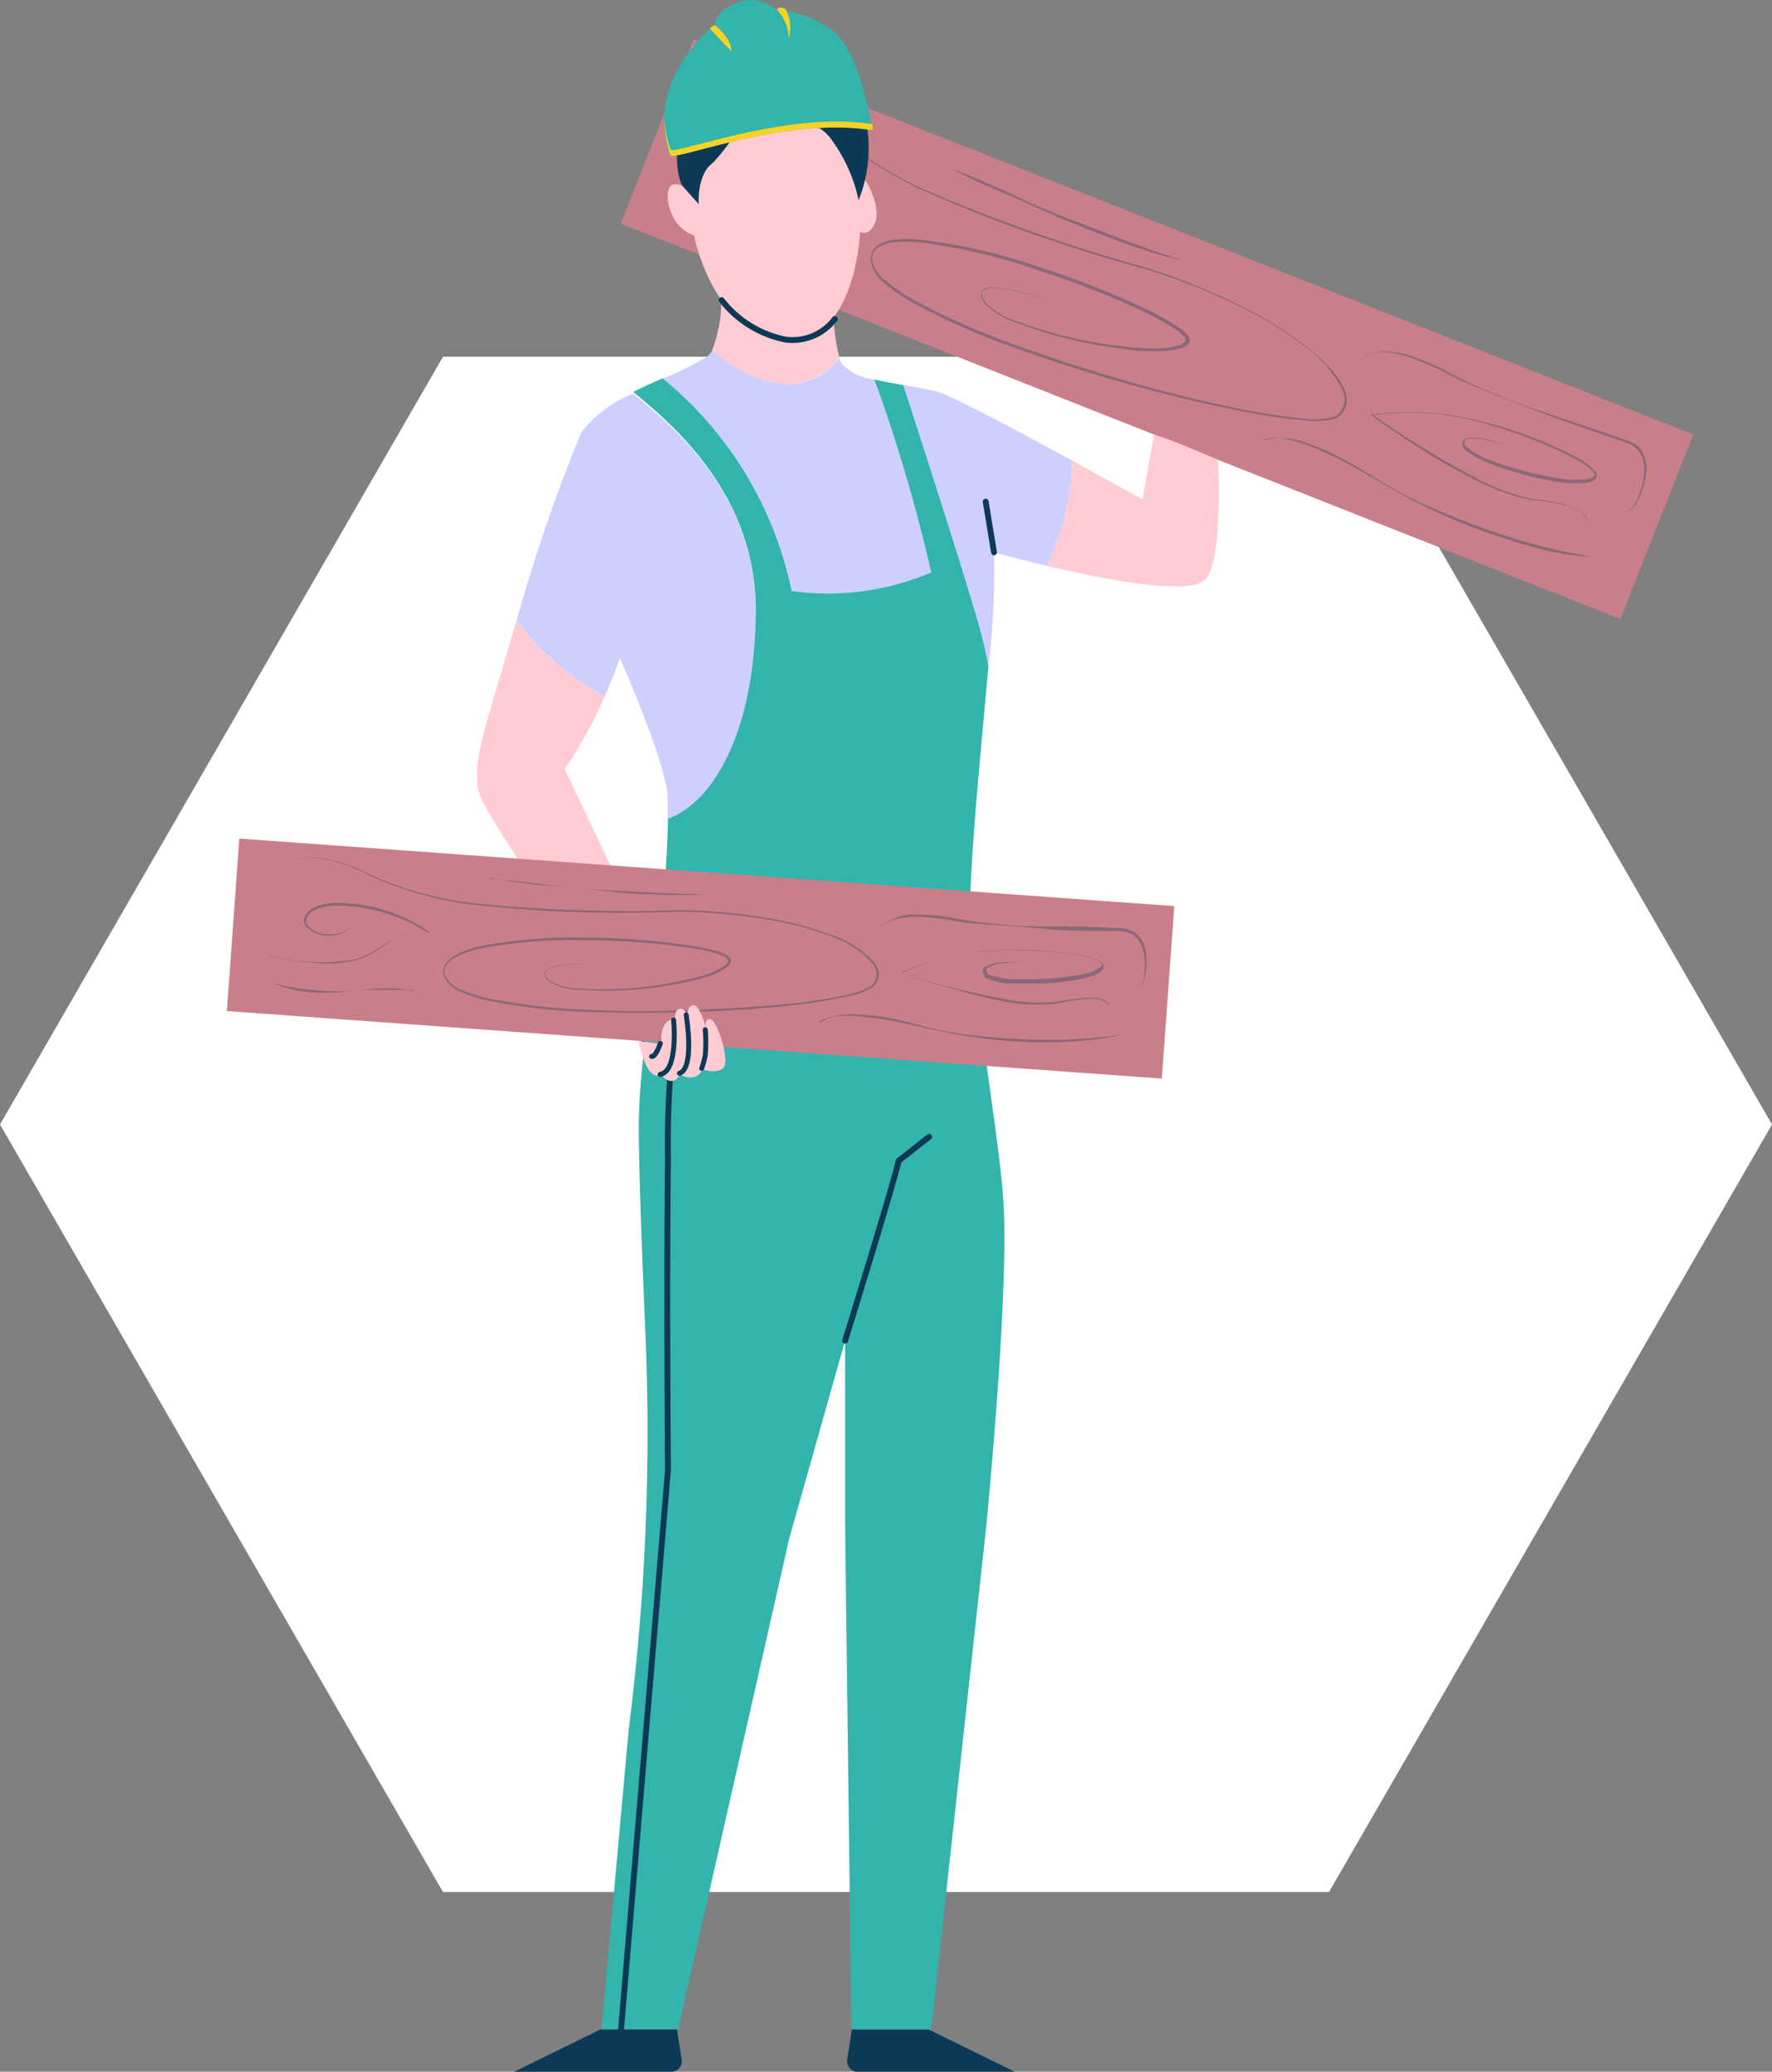 <svg xmlns="http://www.w3.org/2000/svg" xmlns:xlink="http://www.w3.org/1999/xlink" viewBox="0 0 78.92 92.23"><rect x="0" y="0" width="78.92" height="92.23" fill="#808080" stroke="none"/><defs><style>.cls-1,.cls-13,.cls-9{fill:none;}.cls-2{fill:#fff;}.cls-3{fill:#c97f89;}.cls-4{opacity:0.33;}.cls-5{clip-path:url(#clip-path);}.cls-6{fill:#0c3956;}.cls-7{fill:#cecfff;}.cls-8{fill:#ffccd3;}.cls-13,.cls-9{stroke:#0c3956;stroke-linecap:round;stroke-linejoin:round;}.cls-9{stroke-width:0.26px;}.cls-10{fill:#33b4ac;}.cls-11{fill:#fad225;}.cls-12{clip-path:url(#clip-path-2);}.cls-13{stroke-width:0.22px;}</style><clipPath id="clip-path"><rect class="cls-1" x="30.32" y="3.67" width="43.01" height="21.16"></rect></clipPath><clipPath id="clip-path-2"><rect class="cls-1" x="11.99" y="38.19" width="39.09" height="8.23"></rect></clipPath></defs><g id="Calque_2" data-name="Calque 2"><g id="R&#xE9;nover_zone_3" data-name="R&#xE9;nover / zone 3"><polygon class="cls-2" points="59.19 15.88 19.73 15.88 0 50.06 19.73 84.23 59.19 84.23 78.92 50.06 59.19 15.88"></polygon><rect class="cls-3" x="47.11" y="-9.28" width="8.83" height="47.87" transform="translate(18.96 57.18) rotate(-68.43)"></rect><g class="cls-4"><g class="cls-5"><path class="cls-6" d="M32.1,4a2.69,2.69,0,0,1,2.54,0,8.2,8.2,0,0,1,2.12,1.58,17.86,17.86,0,0,0,4.41,2.86,76.86,76.86,0,0,0,10,3.51A28.45,28.45,0,0,1,56,14a17.24,17.24,0,0,1,2.21,1.46,7.55,7.55,0,0,1,1,.9,3.22,3.22,0,0,1,.72,1.11,1.1,1.1,0,0,1,0,.67.85.85,0,0,1-.44.49,3.46,3.46,0,0,1-1.32.09,23.26,23.26,0,0,1-2.62-.37c-1.73-.32-3.44-.74-5.14-1.21s-3.39-1-5-1.58a31.18,31.18,0,0,1-4.84-2.13,7.67,7.67,0,0,1-1.1-.76,1.66,1.66,0,0,1-.7-1.14.77.77,0,0,1,.33-.61,1.92,1.92,0,0,1,.64-.24,6,6,0,0,1,1.34,0,25.26,25.26,0,0,1,5.16,1.19,39.89,39.89,0,0,1,4.92,1.94,13.2,13.2,0,0,1,1.16.65,2.6,2.6,0,0,1,.53.41c.07.09.18.19.14.35a.52.52,0,0,1-.27.24,3.39,3.39,0,0,1-1.33.17c-.44,0-.88,0-1.32-.1a19.64,19.64,0,0,1-5.12-1.29,3.05,3.05,0,0,1-1.1-.74.85.85,0,0,1-.15-.3.27.27,0,0,1,.09-.31,1.17,1.17,0,0,1,.66-.08,12.51,12.51,0,0,1,2.56.66h0a13.51,13.51,0,0,0-2.56-.64,1.12,1.12,0,0,0-.63.08.21.21,0,0,0-.08.27.76.76,0,0,0,.15.28,3,3,0,0,0,1.08.72A19.5,19.5,0,0,0,50,15.42c.43.05.87.08,1.31.09a3.42,3.42,0,0,0,1.28-.17.42.42,0,0,0,.21-.18c0-.06,0-.16-.12-.23a2.54,2.54,0,0,0-.51-.39c-.37-.23-.76-.43-1.15-.63A39.08,39.08,0,0,0,46.13,12,24.53,24.53,0,0,0,41,10.8a5.13,5.13,0,0,0-1.3,0,1.5,1.5,0,0,0-.59.22.61.61,0,0,0-.28.51,1.53,1.53,0,0,0,.66,1,8.18,8.18,0,0,0,1.07.75,31.93,31.93,0,0,0,4.82,2.13c1.65.6,3.33,1.13,5,1.61s3.4.9,5.13,1.24a26.05,26.05,0,0,0,2.61.38,3.32,3.32,0,0,0,1.3-.09.79.79,0,0,0,.41-.47,1,1,0,0,0,0-.63,5.17,5.17,0,0,0-1.68-2,17.1,17.1,0,0,0-2.21-1.44A28.33,28.33,0,0,0,51.09,12a68.92,68.92,0,0,1-10-3.53,18.49,18.49,0,0,1-4.41-2.9A8,8,0,0,0,34.63,4a2.68,2.68,0,0,0-2.52,0h0"></path><path class="cls-6" d="M30.56,7.9a10.6,10.6,0,0,0,3.95,1.48,3.3,3.3,0,0,0,1-.06c.35-.07.68-.19,1-.28a3.71,3.71,0,0,1,2.11.17l0,0a9,9,0,0,0-3.94-2.73,3.35,3.35,0,0,0-1.17-.17,1,1,0,0,0-.53.17.43.43,0,0,0-.12.5,1.46,1.46,0,0,0,.87.74,1.66,1.66,0,0,0,1.18,0h0a1.56,1.56,0,0,1-1.2.06,1.52,1.52,0,0,1-1-.77.54.54,0,0,1,.14-.62,1,1,0,0,1,.6-.22,3.43,3.43,0,0,1,1.23.18A8.4,8.4,0,0,1,38.7,9.22a0,0,0,0,1,0,0h0a5.33,5.33,0,0,0-1-.25,2.66,2.66,0,0,0-1,.09c-.34.09-.67.22-1,.3a3.21,3.21,0,0,1-1.07.08,6.76,6.76,0,0,1-2.07-.56,13,13,0,0,1-1.87-1h0"></path><path class="cls-6" d="M37,11.77c-.55-.23-1.13-.38-1.7-.56a13.58,13.58,0,0,0-1.75-.44,8.19,8.19,0,0,1-1.73-.58,6.25,6.25,0,0,1-1.53-1h0a13.94,13.94,0,0,0,3.27,1.47c.57.18,1.17.27,1.76.41a6.39,6.39,0,0,1,1.68.66h0"></path><path class="cls-6" d="M56.34,19.59a3.09,3.09,0,0,1,1.94.17,10,10,0,0,1,1.79.82c.58.31,1.12.68,1.68,1a16.86,16.86,0,0,0,1.74.9,34.63,34.63,0,0,0,3.67,1.4,23.37,23.37,0,0,0,3.8.91,0,0,0,0,1,0,0h0A12.8,12.8,0,0,1,69,24.54,18.57,18.57,0,0,1,67.11,24a24,24,0,0,1-3.65-1.46c-1.19-.56-2.29-1.28-3.44-1.9a16,16,0,0,0-1.78-.82,6.12,6.12,0,0,0-.93-.26,2,2,0,0,0-1,0h0Z"></path><path class="cls-6" d="M70.68,23.16a.82.82,0,0,0-.46-.47,2.26,2.26,0,0,0-.63-.23,8.67,8.67,0,0,0-1.34-.2,8.74,8.74,0,0,1-2.58-.92A26.42,26.42,0,0,1,63.3,20c-.77-.49-1.52-1-2.26-1.54,0,0,0,0,0,0h0a13,13,0,0,1,4.78.26,19.26,19.26,0,0,1,4.5,1.69,5.5,5.5,0,0,1,.5.34,1,1,0,0,1,.22.24.26.26,0,0,1,0,.36,1.06,1.06,0,0,1-.61.16,6.08,6.08,0,0,1-.61,0,12.71,12.71,0,0,1-2.36-.5q-.57-.16-1.14-.39a4,4,0,0,1-1.06-.59.31.31,0,0,1-.12-.29.26.26,0,0,1,.21-.23,1.39,1.39,0,0,1,.61,0,6.67,6.67,0,0,1,1.16.33h0a7.57,7.57,0,0,0-1.16-.29,1.42,1.42,0,0,0-.58,0c-.2,0-.21.29,0,.4a3.55,3.55,0,0,0,1,.54,10.88,10.88,0,0,0,1.14.38,15.29,15.29,0,0,0,2.33.48c.2,0,.4,0,.59,0a.91.91,0,0,0,.53-.13c.11-.08,0-.27-.19-.38a3.23,3.23,0,0,0-.49-.33,17,17,0,0,0-2.17-1,23.3,23.3,0,0,0-2.28-.74,12.07,12.07,0,0,0-4.75-.28v-.06a41.06,41.06,0,0,0,4.65,2.85,8.94,8.94,0,0,0,2.54.94,7.91,7.91,0,0,1,1.35.22,2.47,2.47,0,0,1,.63.26.85.85,0,0,1,.46.49h0"></path><path class="cls-6" d="M60.79,15.87a1.63,1.63,0,0,1,1-.22,4.28,4.28,0,0,1,1,.18,9.5,9.5,0,0,1,1.87.83,28,28,0,0,0,3.75,1.57c1.28.44,2.57.86,3.86,1.31a3.26,3.26,0,0,1,.48.2.85.85,0,0,1,.39.36,1.58,1.58,0,0,1,.17,1,3.31,3.31,0,0,1-.28,1,1.85,1.85,0,0,1-.63.8h0a1.92,1.92,0,0,0,.58-.82,3.54,3.54,0,0,0,.24-1,1.52,1.52,0,0,0-.18-.94,1.44,1.44,0,0,0-.81-.5c-1.28-.45-2.57-.88-3.84-1.37s-2.54-.95-3.77-1.55a13.88,13.88,0,0,0-1.85-.82,4.18,4.18,0,0,0-1-.21,1.65,1.65,0,0,0-1,.16h0"></path><path class="cls-6" d="M42.45,7.52c.86.35,1.71.71,2.55,1.09a26,26,0,0,0,2.54,1.1l2.59,1c.87.32,1.73.63,2.61.91h0a24.6,24.6,0,0,1-2.66-.79c-.87-.31-1.73-.66-2.57-1S45.81,9.06,45,8.72,43.26,8,42.45,7.53h0"></path></g></g><path class="cls-7" d="M35.26,26.31a11.68,11.68,0,0,0,6.21-.83,71,71,0,0,0-2.53-8.59,2.32,2.32,0,0,1-1.43-.68,1.57,1.57,0,0,1-.13-.29,2.78,2.78,0,0,1-2.51,1.16,5.56,5.56,0,0,1-3.13-1.5,1.23,1.23,0,0,1-.22.27,12.44,12.44,0,0,1-2,1,16.63,16.63,0,0,1,5.75,9.48"></path><path class="cls-8" d="M51.4,19.36l-.52,2.87-3.12-1.72a11.73,11.73,0,0,1-1.14,4.68c2.48.59,6.14,1.31,7,.66.62-.48.73-2.89.63-5.38-1.1-.46-1.86-.81-2.82-1.11"></path><path class="cls-7" d="M26.93,31c.23-.51.46-1.08.68-1.7,0,0,2.07,4.66,2.13,6.22,0,.27,0,.6,0,1,2-.7,4-3.81,3.91-9.37,0-5.1-3.64-8.16-5.46-9.63a5.55,5.55,0,0,0-2.31,1.74A78.07,78.07,0,0,0,23,27.64,12.06,12.06,0,0,0,26.93,31"></path><path class="cls-8" d="M37.38,15.92a9.25,9.25,0,0,1-.26-2.33l-5-.46a6.12,6.12,0,0,1-.4,2.45,5.56,5.56,0,0,0,3.13,1.5,2.78,2.78,0,0,0,2.51-1.16"></path><path class="cls-7" d="M41.75,17.44c-.38-.11-.94-.2-1.52-.3.62,1.92,2.89,8.9,3.48,11.11.13.5.23,1,.31,1.43a35.2,35.2,0,0,0,.25-5.09s1,.28,2.35.6a11.73,11.73,0,0,0,1.14-4.68c-2.38-1.3-5.35-2.88-6-3.07"></path><path class="cls-8" d="M25.15,34.24A19.61,19.61,0,0,0,26.93,31,12.06,12.06,0,0,1,23,27.64l-.86,2.91c-.81,2.75-1,3.47-.85,4.6S28.45,46,28.7,46.36c.14-1.36.32-2.7.46-3.64Z"></path><path class="cls-9" d="M30.1,44.69l-.94-2c-.14.94-.32,2.28-.46,3.64h0A9.31,9.31,0,0,0,30.1,44.69Z"></path><path class="cls-10" d="M44.66,53.07c-.35-3.82-1.39-9.19-1.45-12.68,0-2.17.47-6.92.81-10.71-.08-.45-.18-.93-.31-1.43-.59-2.21-2.86-9.19-3.48-11.11-.44-.07-.88-.15-1.29-.25a71,71,0,0,1,2.53,8.59,11.68,11.68,0,0,1-6.21.83,16.56,16.56,0,0,0-5.75-9.47c-.42.19-.88.39-1.31.61C30,18.92,33.62,22,33.66,27.08c0,5.56-1.95,8.67-3.91,9.37a42.78,42.78,0,0,1-.43,5.33c0,.22-.1.55-.16.94l.94,2a9.31,9.31,0,0,1-1.39,1.68h0c-.12,1.12-.22,2.25-.25,3.19-.05,1.22.1,5.52.28,9.66A104.4,104.4,0,0,1,28,77L26.79,90.35H30.2l4.95-21.86,2.49-8.81V68l.28,22.4h3.55L43.92,68s1.1-11.06.74-14.88"></path><path class="cls-8" d="M25.92,35.88l4.18,8.81a4.56,4.56,0,0,1-1.39,1.68l-6.16-9Z"></path><line class="cls-9" x1="44.27" y1="24.59" x2="43.9" y2="22.33"></line><path class="cls-9" d="M30.36,43.64a43.13,43.13,0,0,0-.61,8c-.07,5.8,0,13.8,0,13.8L27.66,90.35"></path><path class="cls-9" d="M37.64,59.68s2.23-7.19,2.38-8l1.36-1.07"></path><path class="cls-8" d="M30.91,8.64s-.62-.62-1-.39-.17,1.84,1,2.23c0,0,.81,4.32,4,4.64s3.4-4.8,3.4-4.8.42.26.68-.45-.52-2.24-.74-2c0,0,0-5.24-3.53-5.21s-4.18,4.24-3.85,6"></path><path class="cls-6" d="M30.39,8.27s-.54-.83,0-3.23S32,1.55,34.56,1.87s3.6,1.36,4,3.46a6.24,6.24,0,0,1-.32,3.58,7,7,0,0,0-1.1-2.54c-1-1.62-3-.65-3.72-1.68a8.94,8.94,0,0,1-1.66,2.55c-.74.52-.64,1.85-.64,1.85Z"></path><path class="cls-9" d="M32.14,13.36A4.78,4.78,0,0,0,35,15.12a2.36,2.36,0,0,0,2.18-.92"></path><path class="cls-10" d="M29.86,6.91c.11.3,5.16-1.75,9-1.11,0,0-.54-3.6-1.82-4.47a5,5,0,0,0-2.5-.91A1.61,1.61,0,0,0,32.88.11c-1.08.38-1.05,1-1.05,1s-3.15,2.39-2,5.8"></path><path class="cls-11" d="M29.86,6.65a4.91,4.91,0,0,1-.26-1.41,4.83,4.83,0,0,0,.26,1.67c.11.3,5.16-1.75,9-1.11a2.32,2.32,0,0,0,0-.27C35,4.91,30,6.94,29.86,6.65"></path><path class="cls-11" d="M31.83,1.11s.75.57.75,1.18l-.95-1s-.1,0,.2-.17"></path><path class="cls-11" d="M34.59.42a1.92,1.92,0,0,1,.54,1.28A1.74,1.74,0,0,0,35,.42s-.29-.19-.38,0"></path><path class="cls-6" d="M30.15,90.35H26.74L22.9,92.23h7a.46.46,0,0,0,.46-.53Z"></path><path class="cls-6" d="M37.94,90.35h3.42l3.83,1.88h-7a.47.47,0,0,1-.46-.53Z"></path><rect class="cls-3" x="27.36" y="21.8" width="7.7" height="41.75" transform="translate(-13.61 70.73) rotate(-85.87)"></rect><g class="cls-4"><g class="cls-12"><path class="cls-6" d="M12.25,38.89a2.36,2.36,0,0,1,2.12-.68,7,7,0,0,1,2.17.76A16.15,16.15,0,0,0,21,40.2a67.15,67.15,0,0,0,9.2.32,24.38,24.38,0,0,1,4.59.46,14.42,14.42,0,0,1,2.22.64,4.54,4.54,0,0,1,1.93,1.23,1,1,0,0,1,.2.54.76.76,0,0,1-.23.53,3,3,0,0,1-1.08.42,21.94,21.94,0,0,1-2.27.38c-1.53.18-3.07.28-4.6.33s-3.08.06-4.62,0a26.2,26.2,0,0,1-4.58-.5,6.22,6.22,0,0,1-1.11-.35,1.42,1.42,0,0,1-.89-.76.66.66,0,0,1,.13-.59,1.31,1.31,0,0,1,.47-.37,4.75,4.75,0,0,1,1.1-.37,22.15,22.15,0,0,1,4.6-.37,32.15,32.15,0,0,1,4.6.34,11.5,11.5,0,0,1,1.14.23,2.79,2.79,0,0,1,.55.2c.08.06.19.11.2.26a.38.38,0,0,1-.16.27,3,3,0,0,1-1.06.49,11.32,11.32,0,0,1-1.12.26,16.54,16.54,0,0,1-4.6.26,2.43,2.43,0,0,1-1.11-.33.64.64,0,0,1-.2-.2.24.24,0,0,1,0-.29,1.11,1.11,0,0,1,.53-.24,11.06,11.06,0,0,1,2.3-.11h0a10.33,10.33,0,0,0-2.29.13,1.09,1.09,0,0,0-.51.23.2.2,0,0,0,0,.25.73.73,0,0,0,.2.19,2.51,2.51,0,0,0,1.08.32,16.76,16.76,0,0,0,4.58-.3,10.74,10.74,0,0,0,1.12-.27,3.07,3.07,0,0,0,1-.47.33.33,0,0,0,.12-.21s-.07-.11-.15-.16a3,3,0,0,0-.53-.19,11.07,11.07,0,0,0-1.12-.22A35.3,35.3,0,0,0,26,41.86a22,22,0,0,0-4.58.36,4.81,4.81,0,0,0-1.07.36c-.33.16-.65.47-.54.83a1.39,1.39,0,0,0,.82.69,6.88,6.88,0,0,0,1.09.34,28.05,28.05,0,0,0,4.57.52c1.53.07,3.07.07,4.6,0s3.07-.14,4.6-.31a21.47,21.47,0,0,0,2.27-.37,3,3,0,0,0,1.06-.41.72.72,0,0,0,.22-.5.9.9,0,0,0-.2-.51,4.53,4.53,0,0,0-1.92-1.21,13.92,13.92,0,0,0-2.21-.62,25,25,0,0,0-4.57-.44,60.45,60.45,0,0,1-9.22-.33A15.92,15.92,0,0,1,16.51,39a7.18,7.18,0,0,0-2.15-.77,2.32,2.32,0,0,0-2.1.65h0"></path><path class="cls-6" d="M12,42.54a9.29,9.29,0,0,0,3.67.2,3,3,0,0,0,.86-.32c.27-.15.51-.34.78-.5a3.13,3.13,0,0,1,1.8-.41l0,.05a7.6,7.6,0,0,0-4-1.24,2.69,2.69,0,0,0-1,.16.79.79,0,0,0-.4.29.38.38,0,0,0,0,.44,1.25,1.25,0,0,0,.92.38,1.41,1.41,0,0,0,1-.31h0a1.35,1.35,0,0,1-1,.37,1.37,1.37,0,0,1-1-.4.48.48,0,0,1,0-.55.91.91,0,0,1,.44-.34,2.82,2.82,0,0,1,1.07-.17,7.29,7.29,0,0,1,4,1.31,0,0,0,0,1,0,0s0,0,0,0a4.69,4.69,0,0,0-.92.06,2.36,2.36,0,0,0-.85.35c-.26.16-.5.36-.77.52a3.06,3.06,0,0,1-.88.35,6.11,6.11,0,0,1-1.86.07A11.37,11.37,0,0,1,12,42.56h0"></path><path class="cls-6" d="M18.39,44.07c-.52,0-1,0-1.57,0a11.91,11.91,0,0,0-1.57.09,7.59,7.59,0,0,1-1.58,0,5.75,5.75,0,0,1-1.53-.4h0a10.43,10.43,0,0,0,1.54.29,13.64,13.64,0,0,0,1.57.08c.52,0,1.05-.08,1.57-.12a5.62,5.62,0,0,1,1.58.11h0"></path><path class="cls-6" d="M36.5,45.53a2.65,2.65,0,0,1,1.66-.36,8.87,8.87,0,0,1,1.7.2c.57.12,1.12.28,1.67.42a15.69,15.69,0,0,0,1.69.29,29.87,29.87,0,0,0,3.41.21A20.51,20.51,0,0,0,50,46.05h0a9.86,9.86,0,0,1-1.7.27,16.31,16.31,0,0,1-1.71.08,21.7,21.7,0,0,1-3.42-.26c-1.14-.16-2.25-.47-3.36-.68a14.12,14.12,0,0,0-1.7-.22,4.72,4.72,0,0,0-.84,0,1.71,1.71,0,0,0-.8.25h0Z"></path><path class="cls-6" d="M49.37,44.75a.72.72,0,0,0-.5-.27,2.36,2.36,0,0,0-.59,0,7.71,7.71,0,0,0-1.17.19,7.67,7.67,0,0,1-2.39-.09A23.69,23.69,0,0,1,42.39,44c-.76-.21-1.52-.43-2.28-.68a.05.05,0,0,1,0,0h0a11.54,11.54,0,0,1,4-1,16.81,16.81,0,0,1,4.19.24,3.28,3.28,0,0,1,.51.15.84.84,0,0,1,.24.14.23.23,0,0,1,.08.3,1,1,0,0,1-.47.3,4.77,4.77,0,0,1-.51.13,10.61,10.61,0,0,1-2.1.21c-.35,0-.7,0-1.05,0a3.1,3.1,0,0,1-1-.21.27.27,0,0,1-.19-.21A.23.23,0,0,1,44,43a1.16,1.16,0,0,1,.51-.15,6.14,6.14,0,0,1,1,0h0a6.16,6.16,0,0,0-1,.05,1.3,1.3,0,0,0-.48.16c-.16.08-.1.29.06.34a3.41,3.41,0,0,0,1,.19c.35,0,.7,0,1,0a13,13,0,0,0,2.07-.21,1.79,1.79,0,0,0,.91-.38c.07-.1-.12-.21-.26-.27a2.88,2.88,0,0,0-.5-.15,12.88,12.88,0,0,0-2.06-.25,20.84,20.84,0,0,0-2.09,0,10.59,10.59,0,0,0-4,1v0a36.54,36.54,0,0,0,4.61,1.15,7.75,7.75,0,0,0,2.35.11,7.92,7.92,0,0,1,1.19-.16,2.31,2.31,0,0,1,.59,0,.79.79,0,0,1,.51.3h0"></path><path class="cls-6" d="M39.23,41.27a2.17,2.17,0,0,1,1.66-.55,8.13,8.13,0,0,1,1.77.19,23.17,23.17,0,0,0,3.53.33c1.18,0,2.37,0,3.55.08a1.36,1.36,0,0,1,.88.24,1.4,1.4,0,0,1,.41.81,3,3,0,0,1,0,.89,1.54,1.54,0,0,1-.32.83h0a1.49,1.49,0,0,0,.27-.82,2.82,2.82,0,0,0-.05-.87,1.35,1.35,0,0,0-.4-.74,1.27,1.27,0,0,0-.8-.21c-1.18,0-2.37,0-3.55-.13s-2.37-.13-3.55-.3a11.6,11.6,0,0,0-1.75-.21,3.7,3.7,0,0,0-.88.09,1.52,1.52,0,0,0-.77.38h0"></path><path class="cls-6" d="M21.79,39.11c.8.08,1.6.15,2.4.26s1.6.2,2.4.24c1.61.08,3.21.19,4.82.2h0a19.39,19.39,0,0,1-2.41,0c-.81,0-1.61-.1-2.41-.18s-1.61-.15-2.41-.22-1.6-.19-2.39-.33h0"></path></g></g><path class="cls-8" d="M28.44,46.34s.34,1.87,1,1.49c0,0,.47.66.85,0,0,0,.67.43,1-.22,0,0,.9.29,1-.24s-.38-2-.68-2-.14.5-.14.5-.29-1.18-.6-1.12-.24.46-.24.46-.17-.39-.4-.29-.15.52-.15.52-.19-.17-.45.13a1.25,1.25,0,0,0-.15.91Z"></path><path class="cls-13" d="M31.25,47.56a3.71,3.71,0,0,0,.16-.58,6.63,6.63,0,0,0,0-1.14"></path><path class="cls-13" d="M30.56,45.18s.4,2.38-.3,2.6"></path><path class="cls-13" d="M30,45.41s.23,2.29-.6,2.42"></path><path class="cls-13" d="M29.41,46.45s-.21.63-.39.58"></path></g></g></svg>